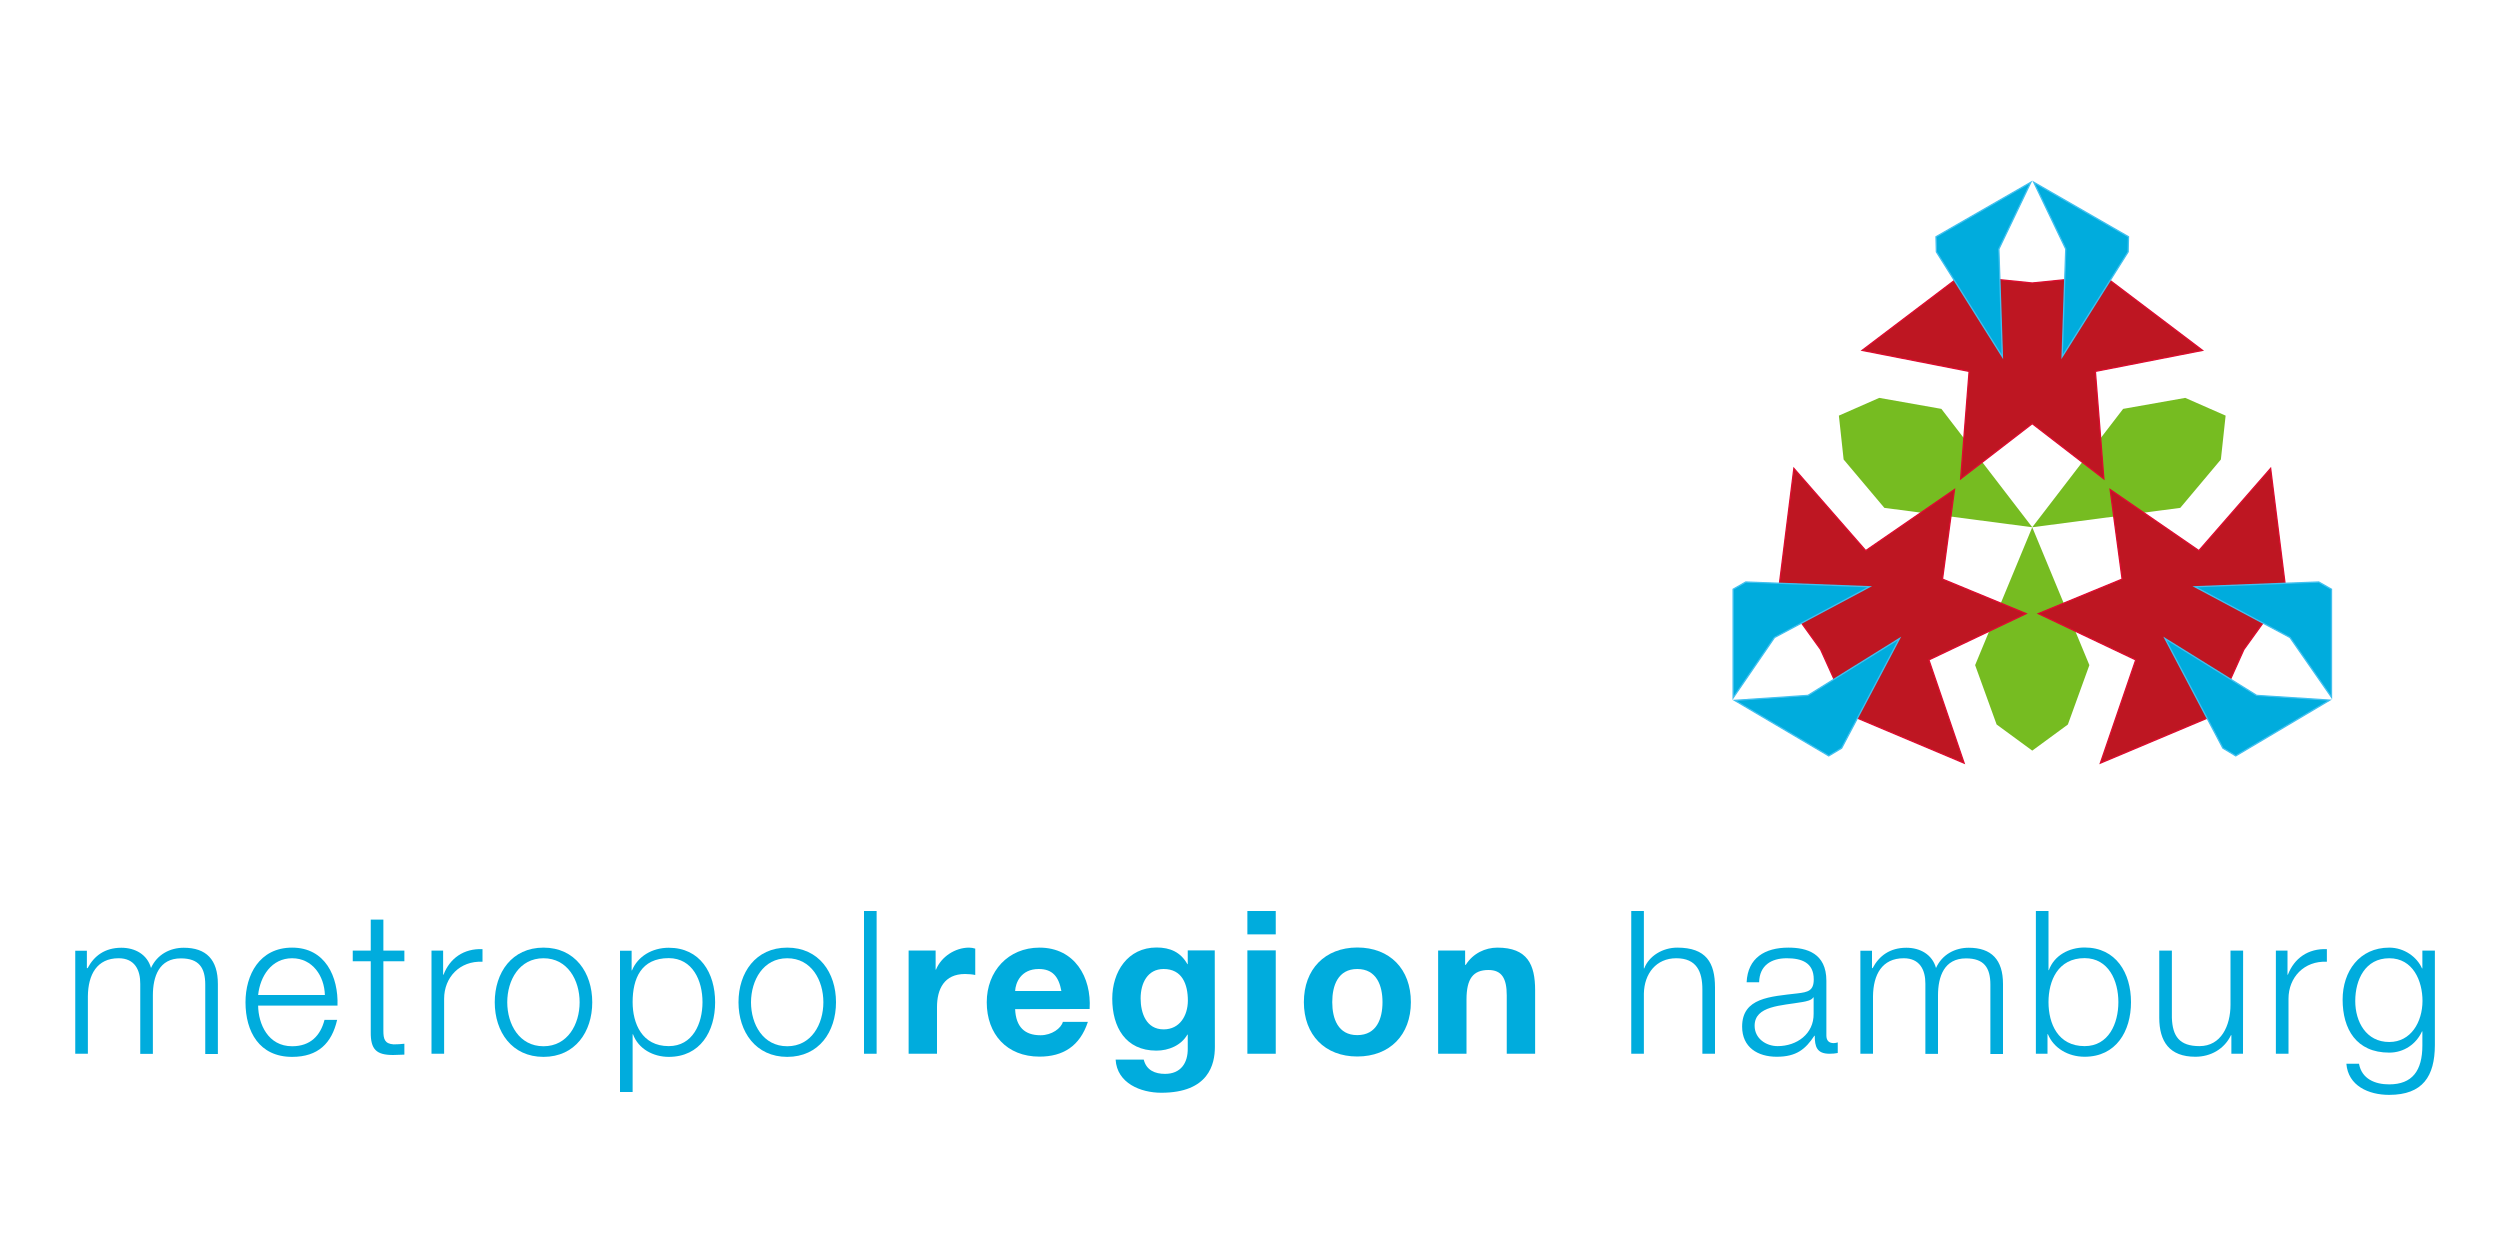 <?xml version="1.0" encoding="utf-8"?>
<!-- Generator: Adobe Illustrator 25.2.1, SVG Export Plug-In . SVG Version: 6.00 Build 0)  -->
<svg version="1.1" id="Ebene_1" xmlns="http://www.w3.org/2000/svg" xmlns:xlink="http://www.w3.org/1999/xlink" x="0px" y="0px"
	 viewBox="0 0 200 100" style="enable-background:new 0 0 200 100;" xml:space="preserve">
<style type="text/css">
	.st0{fill:#76BC21;}
	.st1{fill:#BE1622;}
	.st2{fill:none;stroke:#DD0B2F;stroke-width:0.106;stroke-miterlimit:3.864;}
	.st3{fill:#00ACDD;}
	.st4{fill:none;stroke:#41C0F0;stroke-width:0.106;stroke-miterlimit:5;}
	.st5{fill-rule:evenodd;clip-rule:evenodd;fill:#00ACDD;}
</style>
<g>
	<polyline class="st0" points="162.58,42.18 169.85,32.71 174.82,31.83 178.05,33.25 177.67,36.76 174.42,40.63 	"/>
	<polyline class="st0" points="162.58,42.18 150.75,40.63 147.49,36.76 147.11,33.25 150.34,31.83 155.31,32.71 	"/>
	<polyline class="st1" points="162.58,22.64 168.31,22.06 176.2,28.03 167.63,29.71 168.31,38.31 162.58,33.89 156.85,38.31 
		157.53,29.71 148.97,28.03 156.85,22.06 	"/>
	<polygon class="st2" points="162.58,22.64 168.31,22.06 176.2,28.03 167.63,29.71 168.31,38.31 162.58,33.89 156.85,38.31 
		157.53,29.71 148.97,28.03 156.85,22.06 	"/>
	<polyline class="st3" points="162.7,14.58 170.28,18.94 170.25,20.15 164.97,28.54 165.26,19.92 	"/>
	<g>
		<polygon class="st4" points="162.7,14.58 170.28,18.94 170.25,20.15 164.97,28.54 165.26,19.92 		"/>
	</g>
	<polyline class="st3" points="162.47,14.58 154.88,18.94 154.91,20.15 160.19,28.54 159.91,19.92 	"/>
	<g>
		<polygon class="st4" points="162.47,14.58 154.88,18.94 154.91,20.15 160.19,28.54 159.91,19.92 		"/>
	</g>
	<polyline class="st0" points="162.58,42.18 167.15,53.21 165.43,57.96 162.58,60.05 159.73,57.96 158.01,53.21 	"/>
	<polyline class="st1" points="145.65,51.96 142.28,47.28 143.51,37.47 149.26,44.05 156.36,39.16 155.4,46.33 162.09,49.09 
		154.31,52.79 157.13,61.05 148.02,57.21 	"/>
	<polygon class="st2" points="145.65,51.96 142.28,47.28 143.51,37.47 149.26,44.05 156.36,39.16 155.4,46.33 162.09,49.09 
		154.31,52.79 157.13,61.05 148.02,57.21 	"/>
	<polyline class="st1" points="179.51,51.96 177.15,57.21 168.03,61.05 170.86,52.79 163.07,49.09 169.77,46.33 168.81,39.16 
		175.91,44.05 181.65,37.47 182.88,47.28 	"/>
	<polygon class="st2" points="179.51,51.96 177.15,57.21 168.03,61.05 170.86,52.79 163.07,49.09 169.77,46.33 168.81,39.16 
		175.91,44.05 181.65,37.47 182.88,47.28 	"/>
	<polyline class="st3" points="138.65,55.83 138.65,47.14 139.66,46.56 149.57,46.94 141.96,51 	"/>
	<polygon class="st4" points="138.65,55.83 138.65,47.14 139.66,46.56 149.57,46.94 141.96,51 	"/>
	<polyline class="st3" points="138.77,56.03 146.3,60.47 147.33,59.85 151.96,51.08 144.64,55.63 	"/>
	<polygon class="st4" points="138.77,56.03 146.3,60.47 147.33,59.85 151.96,51.08 144.64,55.63 	"/>
	<polyline class="st3" points="186.52,55.78 186.52,47.14 185.5,46.56 175.59,46.94 183.2,51 	"/>
	<polygon class="st4" points="186.52,55.78 186.52,47.14 185.5,46.56 175.59,46.94 183.2,51 	"/>
	<polyline class="st3" points="186.38,56.01 178.86,60.47 177.83,59.85 173.2,51.08 180.53,55.63 	"/>
	<polygon class="st4" points="186.38,56.01 178.86,60.47 177.83,59.85 173.2,51.08 180.53,55.63 	"/>
	<path class="st3" d="M6.02,84.3h1.01V79.7c0.02-1.73,0.72-3.04,2.46-3.04c1.28,0,1.74,0.93,1.73,2.05v5.6h1.01v-4.67
		c0-1.53,0.5-2.97,2.24-2.97c1.44,0,1.95,0.74,1.95,2.1v5.55h1.01v-5.6c0-1.95-0.93-2.9-2.73-2.9c-1.09,0-2.13,0.53-2.62,1.62
		c-0.3-1.09-1.28-1.62-2.37-1.62c-1.31,0-2.18,0.64-2.7,1.63H6.95v-1.39H6.02"/>
	<path class="st5" d="M27,80.45c0.08-2.32-0.98-4.64-3.63-4.64c-2.62,0-3.73,2.19-3.73,4.37c0,2.35,1.1,4.37,3.73,4.37
		c2.08,0,3.17-1.09,3.6-2.96h-1.01c-0.32,1.25-1.12,2.11-2.59,2.11c-1.93,0-2.7-1.78-2.72-3.25 M20.65,79.6
		c0.16-1.5,1.07-2.94,2.72-2.94c1.63,0,2.58,1.42,2.62,2.94H20.65z"/>
	<path class="st3" d="M30.67,73.57h-1.01v2.48h-1.44v0.85h1.44v5.65c-0.02,1.41,0.45,1.85,1.79,1.85c0.3,0,0.59-0.03,0.9-0.03V83.5
		c-0.29,0.03-0.58,0.05-0.86,0.05c-0.72-0.05-0.82-0.43-0.82-1.09V76.9h1.68v-0.85h-1.68"/>
	<path class="st3" d="M34.52,84.3h1.01v-4.4c0-1.71,1.25-3.05,3.07-2.96v-1.01c-1.49-0.06-2.61,0.72-3.12,2.05h-0.03v-1.93h-0.93"/>
	<path class="st5" d="M43.48,75.81c-2.53,0-3.9,2-3.9,4.37s1.37,4.37,3.9,4.37c2.53,0,3.9-2,3.9-4.37S46,75.81,43.48,75.81
		 M43.48,76.66c1.93,0,2.89,1.76,2.89,3.52c0,1.76-0.96,3.52-2.89,3.52c-1.94,0-2.9-1.76-2.9-3.52
		C40.58,78.42,41.54,76.66,43.48,76.66"/>
	<path class="st5" d="M56.2,80.17c0,1.71-0.78,3.52-2.7,3.52c-2.14,0-2.89-1.81-2.89-3.52c0-1.87,0.67-3.52,2.89-3.52
		C55.42,76.66,56.2,78.46,56.2,80.17 M49.6,87.36h1.01v-4.62h0.03c0.43,1.18,1.63,1.81,2.86,1.81c2.51,0,3.71-2.03,3.71-4.37
		s-1.2-4.36-3.71-4.36c-1.33,0-2.48,0.69-2.94,1.81h-0.03v-1.57H49.6V87.36z"/>
	<path class="st5" d="M62.98,75.81c-2.53,0-3.9,2-3.9,4.37s1.38,4.37,3.9,4.37c2.53,0,3.9-2,3.9-4.37S65.51,75.81,62.98,75.81
		 M62.98,76.66c1.93,0,2.89,1.76,2.89,3.52c0,1.76-0.96,3.52-2.89,3.52c-1.94,0-2.9-1.76-2.9-3.52
		C60.09,78.42,61.05,76.66,62.98,76.66"/>
	<rect x="69.12" y="72.88" class="st3" width="1.01" height="11.42"/>
	<path class="st3" d="M72.69,84.3h2.27v-3.73c0-1.45,0.58-2.65,2.24-2.65c0.27,0,0.61,0.03,0.82,0.08v-2.11
		c-0.14-0.05-0.34-0.08-0.5-0.08c-1.1,0-2.22,0.72-2.64,1.76h-0.03v-1.53h-2.16"/>
	<path class="st5" d="M87.17,80.72c0.16-2.54-1.2-4.91-4.01-4.91c-2.51,0-4.22,1.89-4.22,4.37c0,2.56,1.61,4.35,4.22,4.35
		c1.87,0,3.23-0.83,3.87-2.78h-2c-0.14,0.51-0.88,1.07-1.79,1.07c-1.26,0-1.97-0.66-2.03-2.09 M81.21,79.28
		c0.03-0.64,0.45-1.76,1.89-1.76c1.1,0,1.6,0.61,1.81,1.76H81.21z"/>
	<path class="st5" d="M97.18,76.03h-2.16v1.1h-0.03c-0.54-0.96-1.38-1.33-2.46-1.33c-2.32,0-3.55,1.95-3.55,4.09
		c0,2.27,1.06,4.16,3.53,4.16c0.99,0,1.98-0.42,2.48-1.28h0.03v1.09c0.02,1.18-0.56,2.05-1.82,2.05c-0.8,0-1.49-0.29-1.7-1.14h-2.25
		c0.11,1.89,2.01,2.65,3.65,2.65c3.81,0,4.29-2.3,4.29-3.66 M93.09,82.35c-1.39,0-1.84-1.3-1.84-2.48c0-1.23,0.56-2.35,1.84-2.35
		c1.47,0,1.94,1.2,1.94,2.54C95.02,81.25,94.38,82.35,93.09,82.35"/>
	<path class="st5" d="M99.79,84.3h2.27v-8.27h-2.27V84.3z M102.06,72.88h-2.27v1.87h2.27V72.88z"/>
	<path class="st5" d="M104.31,80.17c0,2.62,1.68,4.35,4.27,4.35c2.61,0,4.29-1.73,4.29-4.35c0-2.64-1.68-4.37-4.29-4.37
		C105.99,75.81,104.31,77.54,104.31,80.17 M106.58,80.17c0-1.33,0.46-2.65,2-2.65c1.55,0,2.02,1.33,2.02,2.65
		c0,1.31-0.46,2.64-2.02,2.64C107.04,82.81,106.58,81.49,106.58,80.17"/>
	<path class="st3" d="M115.05,84.3h2.27v-4.33c0-1.68,0.53-2.37,1.76-2.37c1.06,0,1.46,0.67,1.46,2.03v4.67h2.27v-5.08
		c0-2.05-0.61-3.41-3.02-3.41c-0.96,0-1.95,0.45-2.53,1.38h-0.05v-1.15h-2.16"/>
	<path class="st3" d="M130.5,84.3h1.01v-4.81c0.03-1.61,0.99-2.83,2.59-2.83c1.63,0,2.09,1.07,2.09,2.49v5.15h1.01v-5.31
		c0-1.97-0.7-3.18-3.02-3.18c-1.17,0-2.27,0.67-2.64,1.66h-0.03v-4.59h-1.01"/>
	<path class="st5" d="M145.09,81.1c0.02,1.61-1.34,2.59-2.88,2.59c-0.94,0-1.84-0.62-1.84-1.63c0-1.61,2.13-1.6,3.84-1.9
		c0.27-0.05,0.72-0.13,0.85-0.37h0.03 M140.73,78.58c0.03-1.34,0.96-1.92,2.21-1.92c1.18,0,2.16,0.34,2.16,1.69
		c0,0.91-0.46,1.02-1.3,1.12c-2.18,0.26-4.43,0.34-4.43,2.66c0,1.66,1.25,2.41,2.77,2.41c1.58,0,2.3-0.61,3.01-1.68h0.03
		c0,0.86,0.16,1.44,1.18,1.44c0.27,0,0.43-0.02,0.66-0.06v-0.85c-0.08,0.03-0.21,0.06-0.32,0.06c-0.4,0-0.59-0.22-0.59-0.61v-4.38
		c0-2.21-1.58-2.65-3.04-2.65c-1.89,0-3.25,0.83-3.34,2.77H140.73z"/>
	<path class="st3" d="M148.83,84.3h1.01V79.7c0.02-1.73,0.72-3.04,2.46-3.04c1.28,0,1.74,0.93,1.73,2.05v5.6h1.01v-4.67
		c0-1.53,0.5-2.97,2.24-2.97c1.44,0,1.95,0.74,1.95,2.1v5.55h1.01v-5.6c0-1.95-0.93-2.9-2.74-2.9c-1.09,0-2.13,0.53-2.62,1.62
		c-0.3-1.09-1.28-1.62-2.37-1.62c-1.31,0-2.18,0.64-2.7,1.63h-0.05v-1.39h-0.93"/>
	<path class="st5" d="M169.47,80.17c0,1.71-0.78,3.52-2.7,3.52c-2.14,0-2.89-1.81-2.89-3.52c0-1.71,0.75-3.52,2.89-3.52
		C168.69,76.66,169.47,78.46,169.47,80.17 M162.87,84.3h0.93v-1.57h0.03c0.46,1.12,1.62,1.81,2.94,1.81c2.51,0,3.71-2.03,3.71-4.37
		c0-2.33-1.2-4.37-3.71-4.37c-1.23,0-2.43,0.62-2.86,1.81h-0.03v-4.73h-1.01V84.3z"/>
	<path class="st3" d="M179.45,76.05h-1.01v4.33c0,1.68-0.75,3.31-2.48,3.31c-1.6,0-2.16-0.78-2.21-2.27v-5.37h-1.01v5.36
		c0,1.92,0.82,3.13,2.89,3.13c1.23,0,2.32-0.62,2.85-1.73h0.03v1.49h0.93"/>
	<path class="st3" d="M182.07,84.3h1.01v-4.4c0-1.71,1.25-3.05,3.07-2.96v-1.01c-1.49-0.06-2.61,0.72-3.12,2.05H183v-1.93h-0.93"/>
	<path class="st5" d="M191.14,83.36c-1.85,0-2.72-1.62-2.72-3.28c0-1.71,0.8-3.42,2.72-3.42c1.9,0,2.66,1.81,2.66,3.42
		C193.79,81.76,192.88,83.36,191.14,83.36 M194.8,76.05h-1.01v1.42h-0.03c-0.4-0.91-1.42-1.66-2.62-1.66
		c-2.38,0-3.73,1.89-3.73,4.16c0,2.35,1.09,4.24,3.73,4.24c1.18,0,2.16-0.69,2.62-1.7h0.03v1.12c0,2.02-0.8,3.12-2.66,3.12
		c-1.12,0-2.19-0.43-2.41-1.65h-1.01c0.14,1.76,1.77,2.49,3.42,2.49c2.7,0,3.65-1.5,3.66-3.97V76.05z"/>
</g>
</svg>
